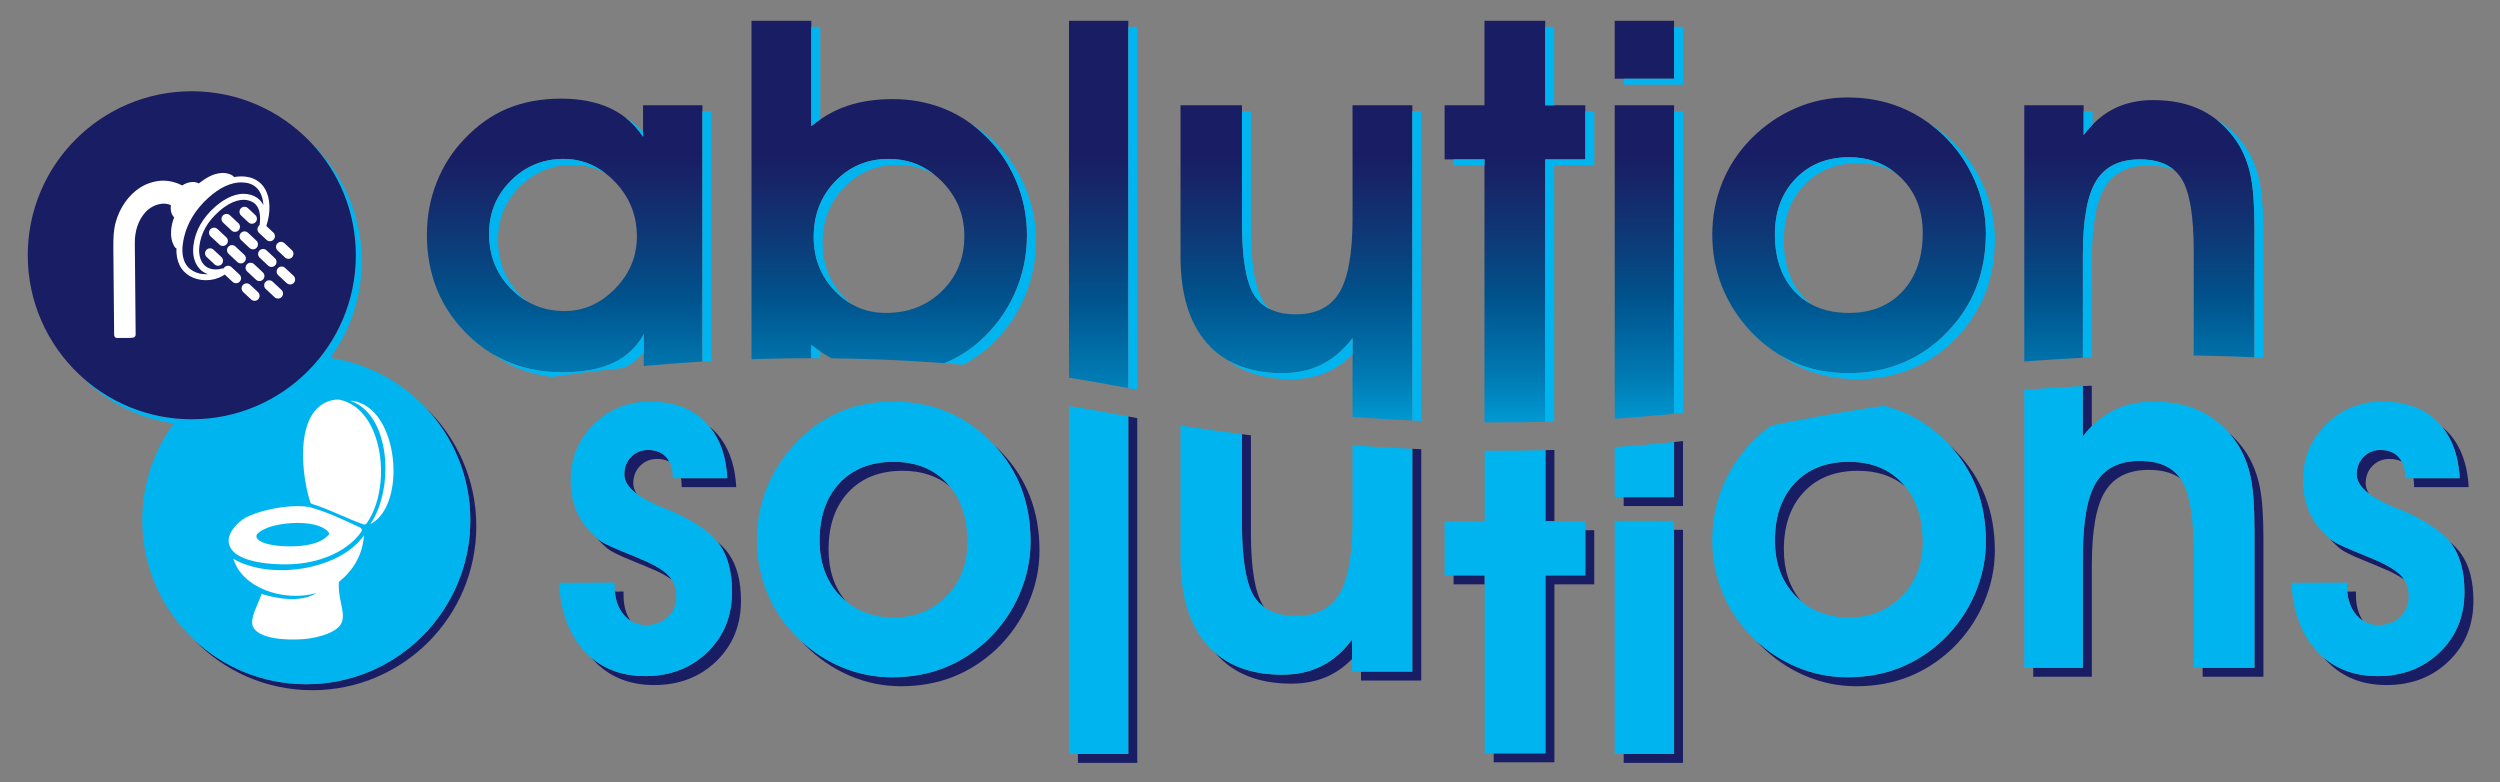 <?xml version="1.0" encoding="utf-8"?>
<!-- Generator: Adobe Illustrator 15.0.0, SVG Export Plug-In  -->
<!DOCTYPE svg PUBLIC "-//W3C//DTD SVG 1.1//EN" "http://www.w3.org/Graphics/SVG/1.1/DTD/svg11.dtd">
<svg version="1.1"
	 xmlns="http://www.w3.org/2000/svg" xmlns:xlink="http://www.w3.org/1999/xlink" xmlns:a="http://ns.adobe.com/AdobeSVGViewerExtensions/3.0/"
	 x="0px" y="0px" width="425px" height="133px" viewBox="-4.719 -3.539 425 133" enable-background="new -4.719 -3.539 425 133"
	 xml:space="preserve">
<rect x="-4.719" y="-3.539" width="425" height="133" fill="#808080" stroke="none"/>
<defs>
</defs>
<linearGradient id="SVGID_1_" gradientUnits="userSpaceOnUse" x1="358.976" y1="75.623" x2="358.976" y2="-1.395">
	<stop  offset="0" style="stop-color:#00B5EF"/>
	<stop  offset="0.186" style="stop-color:#007CB5"/>
	<stop  offset="0.367" style="stop-color:#00538D"/>
	<stop  offset="0.516" style="stop-color:#0F3775"/>
	<stop  offset="0.629" style="stop-color:#172568"/>
	<stop  offset="0.693" style="stop-color:#191D63"/>
</linearGradient>
<path fill="url(#SVGID_1_)" d="M377.873,26.238c-0.441-2.058-1.174-3.89-2.201-5.503c-1.062-1.624-2.305-2.967-3.725-4.045
	c-0.7-0.531-1.438-1.004-2.226-1.404c-2.372-1.211-5.167-1.812-8.367-1.812c-2.5,0-4.724,0.481-6.671,1.448
	c-1.325,0.658-2.543,1.562-3.662,2.701c-0.53,0.541-1.039,1.13-1.524,1.779v-4.027V14.36h-10.086v43.562
	c0.505-0.041,1.013-0.08,1.521-0.118c2.747-0.204,5.564-0.383,8.44-0.525V39.735c0-5.919,0.756-10.094,2.263-12.529
	c1.508-2.433,3.977-3.651,7.422-3.651c2.54,0,4.514,0.634,5.918,1.896c0.453,0.407,0.847,0.877,1.182,1.413
	c1.371,2.205,2.057,6.281,2.057,12.224v17.813c0.506,0.006,1.014,0.013,1.521,0.021c2.907,0.047,5.846,0.138,8.806,0.279V35.255
	C378.541,31.301,378.317,28.297,377.873,26.238z"/>
<linearGradient id="SVGID_2_" gradientUnits="userSpaceOnUse" x1="274.829" y1="75.317" x2="274.829" y2="-1.345">
	<stop  offset="0" style="stop-color:#00B5EF"/>
	<stop  offset="0.186" style="stop-color:#007CB5"/>
	<stop  offset="0.367" style="stop-color:#00538D"/>
	<stop  offset="0.516" style="stop-color:#0F3775"/>
	<stop  offset="0.629" style="stop-color:#172568"/>
	<stop  offset="0.693" style="stop-color:#191D63"/>
</linearGradient>
<path fill="url(#SVGID_2_)" d="M269.785,14.36v53.282c0.517-0.035,1.025-0.068,1.523-0.104c3.255-0.23,6.118-0.494,8.564-0.752
	V15.376V14.36H269.785z"/>
<linearGradient id="SVGID_3_" gradientUnits="userSpaceOnUse" x1="146.453" y1="75.353" x2="146.453" y2="-1.035">
	<stop  offset="0" style="stop-color:#00B5EF"/>
	<stop  offset="0.186" style="stop-color:#007CB5"/>
	<stop  offset="0.367" style="stop-color:#00538D"/>
	<stop  offset="0.516" style="stop-color:#0F3775"/>
	<stop  offset="0.629" style="stop-color:#172568"/>
	<stop  offset="0.693" style="stop-color:#191D63"/>
</linearGradient>
<path fill="url(#SVGID_3_)" d="M167.912,26.967c-1.304-3.001-3.149-5.602-5.546-7.808c-0.648-0.612-1.33-1.172-2.038-1.689
	c-1.498-1.097-3.128-1.988-4.897-2.664c-2.612-0.995-5.392-1.495-8.35-1.495c-2.879,0-5.436,0.374-7.665,1.111
	c-1.653,0.546-3.215,1.324-4.688,2.336c-0.52,0.355-1.028,0.739-1.526,1.153V1.017V0h-10.165v57.525
	c0.506-0.017,1.016-0.032,1.526-0.047c2.796-0.08,5.68-0.123,8.639-0.123v-2.251c0.502,0.396,1.011,0.767,1.526,1.113
	c0.284,0.191,0.571,0.375,0.86,0.552c0.349,0.214,0.701,0.412,1.057,0.604c6.126,0.068,12.551,0.324,19.201,0.837
	c2.096-0.865,4.004-2.034,5.713-3.511c2.663-2.313,4.716-5.049,6.154-8.208c1.435-3.164,2.154-6.519,2.154-10.063
	C169.868,33.114,169.221,29.966,167.912,26.967z M155.431,45.926c-2.53,2.485-5.718,3.732-9.562,3.732
	c-2.099,0-4.006-0.48-5.722-1.439c-1.055-0.591-2.039-1.36-2.95-2.313c-2.396-2.499-3.591-5.555-3.591-9.157
	c0-3.766,1.221-6.922,3.669-9.462c2.446-2.539,5.477-3.809,9.077-3.809c2.896,0,5.443,0.857,7.647,2.571
	c0.501,0.39,0.984,0.821,1.449,1.3c2.517,2.583,3.772,5.659,3.772,9.233C159.222,40.324,157.958,43.44,155.431,45.926z"/>
<linearGradient id="SVGID_4_" gradientUnits="userSpaceOnUse" x1="309.625" y1="75.389" x2="309.625" y2="-1.326">
	<stop  offset="0" style="stop-color:#00B5EF"/>
	<stop  offset="0.186" style="stop-color:#007CB5"/>
	<stop  offset="0.367" style="stop-color:#00538D"/>
	<stop  offset="0.516" style="stop-color:#0F3775"/>
	<stop  offset="0.629" style="stop-color:#172568"/>
	<stop  offset="0.693" style="stop-color:#191D63"/>
</linearGradient>
<path fill="url(#SVGID_4_)" d="M330.979,27.128c-1.26-2.919-3.052-5.492-5.36-7.725c-0.785-0.739-1.599-1.409-2.438-2.02
	c-1.575-1.145-3.243-2.066-5.007-2.759c-2.704-1.065-5.656-1.597-8.851-1.597c-3.016,0-5.921,0.6-8.719,1.799
	c-2.796,1.194-5.311,2.905-7.542,5.14c-2.176,2.182-3.838,4.673-4.979,7.484c-1.146,2.811-1.715,5.776-1.715,8.895
	c0,3.099,0.55,6.029,1.651,8.815c1.106,2.779,2.73,5.332,4.884,7.642c1.51,1.586,3.132,2.896,4.861,3.95
	c0.854,0.521,1.731,0.984,2.64,1.377c2.745,1.18,5.78,1.775,9.118,1.775c3.308,0,6.373-0.587,9.196-1.754
	c2.824-1.177,5.339-2.902,7.543-5.187c2.203-2.259,3.856-4.789,4.963-7.583c1.1-2.797,1.657-5.893,1.657-9.279
	C332.882,33.04,332.241,30.045,330.979,27.128z M300.404,46.047c-2.258-2.405-3.39-5.666-3.39-9.781
	c0-3.846,1.174-6.987,3.512-9.421c2.34-2.431,5.365-3.651,9.076-3.651c3.025,0,5.622,0.855,7.786,2.552
	c0.412,0.323,0.81,0.674,1.19,1.058c2.381,2.409,3.569,5.482,3.569,9.218c0,4.174-1.139,7.484-3.408,9.944
	c-2.273,2.459-5.321,3.693-9.138,3.693c-2.5,0-4.661-0.504-6.489-1.507C302.109,47.601,301.204,46.901,300.404,46.047z"/>
<linearGradient id="SVGID_5_" gradientUnits="userSpaceOnUse" x1="274.829" y1="90.948" x2="274.829" y2="-2.399">
	<stop  offset="0" style="stop-color:#00B5EF"/>
	<stop  offset="0.186" style="stop-color:#007CB5"/>
	<stop  offset="0.367" style="stop-color:#00538D"/>
	<stop  offset="0.516" style="stop-color:#0F3775"/>
	<stop  offset="0.629" style="stop-color:#172568"/>
	<stop  offset="0.693" style="stop-color:#191D63"/>
</linearGradient>
<polygon fill="url(#SVGID_5_)" points="269.785,0 269.785,9.843 271.309,9.843 279.873,9.843 279.873,1.017 279.873,0 "/>
<linearGradient id="SVGID_6_" gradientUnits="userSpaceOnUse" x1="91.271" y1="75.395" x2="91.271" y2="-1.335">
	<stop  offset="0" style="stop-color:#00B5EF"/>
	<stop  offset="0.186" style="stop-color:#007CB5"/>
	<stop  offset="0.367" style="stop-color:#00538D"/>
	<stop  offset="0.516" style="stop-color:#0F3775"/>
	<stop  offset="0.629" style="stop-color:#172568"/>
	<stop  offset="0.693" style="stop-color:#191D63"/>
</linearGradient>
<path fill="url(#SVGID_6_)" d="M104.6,14.36v4.449v0.916c-0.852-1.305-1.871-2.407-3.048-3.316
	c-0.788-0.609-1.645-1.134-2.576-1.565c-2.328-1.075-5.104-1.613-8.331-1.613c-3.361,0-6.387,0.561-9.077,1.673
	c-2.69,1.118-5.134,2.844-7.338,5.185c-2.047,2.126-3.619,4.585-4.723,7.386c-1.103,2.792-1.653,5.754-1.653,8.872
	c0,6.64,2.199,12.203,6.595,16.679c1.39,1.414,2.888,2.604,4.493,3.572c3.477,2.096,7.458,3.146,11.945,3.146
	c3.498,0,6.365-0.525,8.611-1.575c2.249-1.048,3.985-2.674,5.226-4.88v3.158v2.238c0.502-0.047,1.012-0.094,1.523-0.138
	c2.677-0.236,5.493-0.449,8.441-0.627V15.376V14.36H104.6z M99.843,45.54c-2.478,2.529-5.338,3.796-8.591,3.796
	c-2.306,0-4.383-0.524-6.234-1.567c-1.022-0.577-1.978-1.31-2.862-2.205c-2.487-2.52-3.731-5.64-3.731-9.38
	c0-3.553,1.237-6.555,3.709-9.014c2.476-2.461,5.46-3.692,8.958-3.692c2.654,0,5.038,0.824,7.156,2.47
	c0.541,0.421,1.066,0.893,1.573,1.421c2.49,2.598,3.733,5.696,3.733,9.298C103.554,40.056,102.317,43.017,99.843,45.54z"/>
<linearGradient id="SVGID_7_" gradientUnits="userSpaceOnUse" x1="252.824" y1="75.154" x2="252.824" y2="-1.032">
	<stop  offset="0" style="stop-color:#00B5EF"/>
	<stop  offset="0.186" style="stop-color:#007CB5"/>
	<stop  offset="0.367" style="stop-color:#00538D"/>
	<stop  offset="0.516" style="stop-color:#0F3775"/>
	<stop  offset="0.629" style="stop-color:#172568"/>
	<stop  offset="0.693" style="stop-color:#191D63"/>
</linearGradient>
<path fill="url(#SVGID_7_)" d="M259.494,14.36h-1.526V1.017V0h-10.326v14.36h-6.777v9.194h1.524h5.253v1.019v43.685
	c0.511,0.004,1.021,0.008,1.522,0.008c3.087,0.008,6.022-0.029,8.804-0.098V23.555h6.816v-8.179V14.36H259.494z"/>
<linearGradient id="SVGID_8_" gradientUnits="userSpaceOnUse" x1="215.673" y1="75.189" x2="215.673" y2="-1.311">
	<stop  offset="0" style="stop-color:#00B5EF"/>
	<stop  offset="0.186" style="stop-color:#007CB5"/>
	<stop  offset="0.367" style="stop-color:#00538D"/>
	<stop  offset="0.516" style="stop-color:#0F3775"/>
	<stop  offset="0.629" style="stop-color:#172568"/>
	<stop  offset="0.693" style="stop-color:#191D63"/>
</linearGradient>
<path fill="url(#SVGID_8_)" d="M225.213,14.36v19.242c0,5.914-0.748,10.111-2.238,12.584c-1.491,2.478-3.961,3.712-7.401,3.712
	c-1.729,0-3.193-0.293-4.396-0.876c-1.137-0.551-2.04-1.36-2.707-2.436c-1.369-2.202-2.053-6.298-2.053-12.299V15.376V14.36h-10.449
	v25.695c0,6.4,1.49,11.309,4.478,14.723c1.034,1.185,2.228,2.159,3.572,2.934c2.533,1.459,5.615,2.193,9.254,2.193
	c2.501,0,4.724-0.491,6.682-1.475c1.943-0.983,3.755-2.479,5.261-4.499v2.777v10.637c0.511,0.039,1.021,0.074,1.525,0.109
	c2.962,0.205,5.842,0.365,8.638,0.486V15.376V14.36H225.213z"/>
<linearGradient id="SVGID_9_" gradientUnits="userSpaceOnUse" x1="182.051" y1="75.262" x2="182.051" y2="-1.034">
	<stop  offset="0" style="stop-color:#00B5EF"/>
	<stop  offset="0.186" style="stop-color:#007CB5"/>
	<stop  offset="0.367" style="stop-color:#00538D"/>
	<stop  offset="0.516" style="stop-color:#0F3775"/>
	<stop  offset="0.629" style="stop-color:#172568"/>
	<stop  offset="0.693" style="stop-color:#191D63"/>
</linearGradient>
<path fill="url(#SVGID_9_)" d="M177.008,0v60.671c0.506,0.079,1.015,0.163,1.522,0.246c2.155,0.353,4.321,0.73,6.499,1.145
	c0.691,0.131,1.378,0.258,2.064,0.384V1.017V0H177.008z"/>
<path fill="#00B5EF" d="M188.618,62.723V1.017h-1.524v61.429C187.604,62.539,188.111,62.632,188.618,62.723z"/>
<path fill="#00B5EF" d="M208.471,46.587c0.667,1.075,1.57,1.885,2.707,2.436c-0.454-0.407-0.849-0.878-1.185-1.417
	c-1.367-2.205-2.053-6.303-2.053-12.303V15.376h-1.522v18.912C206.418,40.289,207.102,44.385,208.471,46.587z"/>
<path fill="#00B5EF" d="M351.021,17.624v-2.248h-1.524v4.027C349.982,18.754,350.491,18.165,351.021,17.624z"/>
<path fill="#00B5EF" d="M134.729,16.758V1.017h-1.526v16.895C133.7,17.497,134.209,17.113,134.729,16.758z"/>
<path fill="#00B5EF" d="M140.147,48.219c-0.493-0.387-0.969-0.818-1.426-1.297c-2.394-2.499-3.589-5.555-3.589-9.158
	c0-3.765,1.22-6.92,3.667-9.461c2.447-2.538,5.473-3.809,9.076-3.809c2.25,0,4.291,0.52,6.124,1.555
	c-2.204-1.714-4.751-2.571-7.647-2.571c-3.601,0-6.631,1.27-9.077,3.809c-2.448,2.54-3.669,5.696-3.669,9.462
	c0,3.603,1.195,6.658,3.591,9.157C138.108,46.858,139.093,47.628,140.147,48.219z"/>
<path fill="#00B5EF" d="M133.202,55.104v2.251c0.507,0,1.016,0,1.526,0.003v-1.141C134.213,55.871,133.704,55.501,133.202,55.104z"
	/>
<path fill="#00B5EF" d="M257.968,23.555v44.613c0.515-0.012,1.023-0.027,1.526-0.041V24.573h6.817v-9.197h-1.527v8.179H257.968z"/>
<path fill="#00B5EF" d="M167.912,26.967c1.309,2.999,1.956,6.147,1.956,9.462c0,3.544-0.72,6.898-2.154,10.063
	c-1.438,3.159-3.491,5.896-6.154,8.208c-1.709,1.477-3.617,2.646-5.713,3.511c1.045,0.081,2.097,0.169,3.151,0.263
	c1.467-0.755,2.83-1.672,4.085-2.757c2.665-2.311,4.716-5.049,6.153-8.208c1.438-3.163,2.158-6.519,2.158-10.064
	c0-3.313-0.652-6.46-1.957-9.461c-1.305-2.998-3.151-5.602-5.548-7.807c-1.099-1.039-2.288-1.938-3.562-2.706
	c0.708,0.518,1.39,1.077,2.038,1.689C164.763,21.365,166.608,23.966,167.912,26.967z"/>
<path fill="#00B5EF" d="M219.954,58.431c-1.958,0.983-4.181,1.475-6.682,1.475c-3.639,0-6.721-0.734-9.254-2.193
	c2.788,2.136,6.377,3.21,10.777,3.21c2.503,0,4.728-0.491,6.681-1.476c1.327-0.67,2.59-1.585,3.738-2.737v-2.777
	C223.709,55.952,221.897,57.447,219.954,58.431z"/>
<path fill="#00B5EF" d="M353.162,28.221c1.504-2.431,3.976-3.647,7.419-3.647c1.729,0,3.192,0.295,4.395,0.878
	c-1.404-1.263-3.378-1.896-5.918-1.896c-3.445,0-5.914,1.219-7.422,3.651c-1.507,2.436-2.263,6.61-2.263,12.529v17.543
	c0.507-0.024,1.015-0.05,1.525-0.072V40.751C350.898,34.832,351.653,30.655,353.162,28.221z"/>
<path fill="#00B5EF" d="M104.6,19.726V18.81c-0.894-0.949-1.909-1.749-3.048-2.4C102.729,17.318,103.748,18.421,104.6,19.726z"/>
<path fill="#00B5EF" d="M116.212,57.83V15.376h-1.523v42.543C115.192,57.888,115.7,57.858,116.212,57.83z"/>
<path fill="#00B5EF" d="M104.724,56.445v-3.158c-1.24,2.206-2.977,3.832-5.226,4.88c-2.246,1.05-5.113,1.575-8.611,1.575
	c-4.487,0-8.469-1.05-11.945-3.146c2.991,2.166,6.393,3.487,10.202,3.96c3.483-0.519,7.579-1.057,12.204-1.54
	C102.649,58.36,103.776,57.507,104.724,56.445z"/>
<rect x="257.968" y="1.017" fill="#00B5EF" width="1.526" height="13.344"/>
<rect x="242.389" y="23.555" fill="#00B5EF" width="5.253" height="1.019"/>
<path fill="#00B5EF" d="M83.68,46.578c-2.488-2.517-3.731-5.64-3.731-9.378c0-3.554,1.237-6.555,3.708-9.016
	c2.478-2.462,5.458-3.69,8.956-3.69c2.037,0,3.914,0.485,5.635,1.453c-2.118-1.646-4.502-2.47-7.156-2.47
	c-3.498,0-6.482,1.231-8.958,3.692c-2.472,2.459-3.709,5.461-3.709,9.014c0,3.74,1.244,6.86,3.731,9.38
	c0.885,0.896,1.84,1.628,2.862,2.205C84.556,47.408,84.108,47.014,83.68,46.578z"/>
<path fill="#00B5EF" d="M281.4,66.619V15.376h-1.527v51.411C280.403,66.73,280.91,66.676,281.4,66.619z"/>
<path fill="#00B5EF" d="M330.979,27.128c1.262,2.917,1.902,5.912,1.902,8.975c0,3.387-0.558,6.482-1.657,9.279
	c-1.106,2.794-2.76,5.324-4.963,7.583c-2.204,2.284-4.719,4.01-7.543,5.187c-2.823,1.167-5.889,1.754-9.196,1.754
	c-3.338,0-6.373-0.596-9.118-1.775c-0.908-0.393-1.786-0.855-2.64-1.377c1.32,0.962,2.707,1.762,4.166,2.393
	c2.742,1.181,5.779,1.776,9.116,1.776c3.308,0,6.37-0.587,9.196-1.754c2.821-1.174,5.338-2.903,7.541-5.188
	c2.206-2.259,3.858-4.785,4.965-7.58c1.102-2.797,1.657-5.893,1.657-9.281c0-3.063-0.641-6.058-1.903-8.974
	c-1.26-2.921-3.047-5.492-5.36-7.725c-1.252-1.178-2.574-2.186-3.962-3.036c0.84,0.61,1.653,1.28,2.438,2.02
	C327.928,21.636,329.72,24.209,330.979,27.128z"/>
<path fill="#00B5EF" d="M375.672,20.735c1.027,1.613,1.76,3.445,2.201,5.503c0.444,2.059,0.668,5.063,0.668,9.017v21.946
	c0.508,0.024,1.016,0.05,1.524,0.077V36.272c0-3.955-0.224-6.959-0.667-9.019c-0.443-2.059-1.176-3.888-2.198-5.503
	c-1.43-2.18-3.181-3.862-5.253-5.061C373.367,17.769,374.61,19.111,375.672,20.735z"/>
<path fill="#00B5EF" d="M236.905,68.006v-52.63h-1.527v52.565C235.89,67.965,236.399,67.986,236.905,68.006z"/>
<path fill="#00B5EF" d="M301.931,47.063c-2.259-2.404-3.393-5.666-3.393-9.782c0-3.847,1.174-6.988,3.514-9.419
	c2.341-2.435,5.361-3.653,9.074-3.653c2.346,0,4.434,0.516,6.263,1.536c-2.164-1.696-4.761-2.552-7.786-2.552
	c-3.711,0-6.736,1.221-9.076,3.651c-2.338,2.434-3.512,5.575-3.512,9.421c0,4.115,1.132,7.376,3.39,9.781
	c0.8,0.854,1.705,1.554,2.709,2.104C302.698,47.82,302.302,47.46,301.931,47.063z"/>
<polygon fill="#00B5EF" points="279.873,1.017 279.873,9.843 271.309,9.843 271.309,10.857 281.4,10.857 281.4,1.017 "/>
<path fill="#191D63" d="M219.948,109.686c-1.952,0.977-4.178,1.471-6.68,1.471c-4.733,0-8.528-1.238-11.398-3.707
	c0.031,0.037,0.061,0.076,0.092,0.111c2.994,3.414,7.268,5.119,12.829,5.119c2.506,0,4.732-0.492,6.681-1.469
	c1.321-0.666,2.54-1.576,3.657-2.717v-3.305C223.628,107.203,221.897,108.701,219.948,109.686z"/>
<path fill="#191D63" d="M235.369,110.629h-8.718v1.525h10.243V72.826c-0.506-0.02-1.015-0.041-1.525-0.064V110.629z"/>
<path fill="#191D63" d="M206.412,85.543c0,6,0.685,10.096,2.055,12.305c0.469,0.748,1.054,1.365,1.751,1.861
	c-0.077-0.109-0.154-0.221-0.226-0.336c-1.37-2.209-2.056-6.309-2.056-12.307v-16.6c-0.507-0.064-1.014-0.127-1.524-0.191V85.543z"
	/>
<path fill="#191D63" d="M187.09,67.264v57.363h-8.563v0.654v0.869h10.086v-0.691V67.541
	C188.107,67.451,187.599,67.357,187.09,67.264z"/>
<path fill="#191D63" d="M165.385,73.189c-0.342-0.355-0.694-0.689-1.052-1.018c1.965,2.127,3.463,4.48,4.486,7.08
	c1.102,2.791,1.652,5.887,1.652,9.273c0,3.064-0.634,6.057-1.895,8.973c-1.266,2.92-3.05,5.49-5.37,7.729
	c-2.255,2.119-4.736,3.717-7.438,4.779c-2.704,1.061-5.656,1.588-8.856,1.588c-3.015,0-5.917-0.59-8.711-1.791
	c-2.471-1.055-4.711-2.516-6.738-4.375c0.233,0.256,0.472,0.508,0.719,0.754c2.233,2.232,4.74,3.947,7.543,5.146
	c2.794,1.199,5.697,1.793,8.712,1.793c3.2,0,6.151-0.531,8.857-1.592c2.7-1.061,5.181-2.656,7.437-4.777
	c2.319-2.238,4.104-4.811,5.369-7.73c1.265-2.916,1.895-5.908,1.895-8.973c0-3.387-0.552-6.48-1.654-9.273
	C169.237,77.967,167.587,75.445,165.385,73.189z"/>
<path fill="#191D63" d="M136.135,89.887c0-4.111,1.128-7.375,3.389-9.779c2.258-2.404,5.325-3.613,9.199-3.613
	c3.23,0,5.905,0.887,8.03,2.65c-0.135-0.164-0.274-0.324-0.418-0.48c-2.271-2.459-5.319-3.695-9.138-3.695
	c-3.875,0-6.94,1.211-9.2,3.613c-2.258,2.406-3.386,5.668-3.386,9.781c0,3.846,1.172,6.984,3.509,9.42
	c0.313,0.324,0.638,0.627,0.976,0.908C137.125,96.35,136.135,93.418,136.135,89.887z"/>
<rect x="242.389" y="94.275" fill="#191D63" width="5.29" height="1.523"/>
<polygon fill="#191D63" points="258.007,94.275 258.007,124.529 249.205,124.529 249.205,126.053 259.531,126.053 259.531,95.799 
	266.302,95.799 266.302,86.602 264.781,86.602 264.781,94.275 "/>
<path fill="#191D63" d="M258.007,85.076h1.524V72.945c-0.504,0.016-1.011,0.029-1.524,0.043V85.076z"/>
<path fill="#191D63" d="M105.445,72.955c-1.157,0-2.118,0.398-2.885,1.191c-0.764,0.789-1.146,1.779-1.146,2.965
	c0,1.148,0.709,2.252,2.115,3.309c-0.393-0.582-0.589-1.178-0.589-1.785c0-1.186,0.378-2.176,1.146-2.965
	c0.765-0.791,1.726-1.189,2.885-1.189c0.813,0,1.513,0.152,2.104,0.457c-0.151-0.281-0.33-0.541-0.543-0.771
	C107.795,73.357,106.769,72.955,105.445,72.955z"/>
<path fill="#191D63" d="M102.458,101.98c-0.783-1.16-1.175-2.609-1.175-4.346v-0.609l-1.481,0.006
	c0.136,1.541,0.613,2.832,1.448,3.859C101.612,101.336,102.016,101.697,102.458,101.98z"/>
<path fill="#191D63" d="M117.242,88.57c0.135,0.166,0.265,0.33,0.383,0.498c1.399,1.979,2.097,4.648,2.097,8.01
	c0,4.139-1.396,7.559-4.188,10.26c-2.802,2.705-6.325,4.059-10.572,4.059c-3.658,0-6.707-1.047-9.152-3.133
	c0.108,0.127,0.218,0.254,0.332,0.379c2.618,2.852,6.065,4.277,10.345,4.277c4.248,0,7.771-1.354,10.572-4.057
	c2.79-2.705,4.188-6.123,4.188-10.262c0-3.361-0.696-6.031-2.096-8.008C118.664,89.904,118.025,89.229,117.242,88.57z"/>
<path fill="#191D63" d="M105.445,92.035c-1.022-0.457-2.526-1.09-4.515-1.895c-1.989-0.813-3.269-1.445-3.836-1.898
	c-0.121-0.1-0.234-0.201-0.351-0.301c0.547,0.637,1.168,1.246,1.874,1.824c0.566,0.453,1.845,1.088,3.84,1.898
	c1.983,0.805,3.491,1.439,4.513,1.896c1.019,0.486,1.856,0.971,2.522,1.451c-0.092-0.145-0.19-0.285-0.3-0.418
	C108.501,93.748,107.248,92.895,105.445,92.035z"/>
<path fill="#191D63" d="M111.044,77.752c0.078,0.396,0.121,0.822,0.121,1.285v0.238h9.277c-0.219-4.111-1.473-7.313-3.769-9.596
	c-0.251-0.25-0.514-0.484-0.785-0.707c1.825,2.209,2.838,5.135,3.032,8.779H111.044z"/>
<polygon fill="#191D63" points="279.87,124.627 271.307,124.627 271.307,126.15 281.396,126.15 281.396,86.533 279.87,86.533 "/>
<path fill="#191D63" d="M359.053,74.813c-3.444,0-5.912,1.215-7.423,3.654c-1.512,2.43-2.259,6.605-2.259,12.523v18.998h-8.438
	v1.523h9.962V92.514c0-5.918,0.75-10.096,2.261-12.521c1.509-2.439,3.978-3.654,7.422-3.654c2.218,0,3.996,0.482,5.347,1.438
	C364.525,75.803,362.236,74.813,359.053,74.813z"/>
<path fill="#191D63" d="M349.36,70.66c0.476-0.637,0.988-1.213,1.524-1.746v-6.888c-0.51,0.023-1.018,0.047-1.524,0.072V70.66z"/>
<path fill="#191D63" d="M377.872,77.496c0.445,2.055,0.665,5.063,0.665,9.012v23.48h-8.805v1.523h10.332V88.033
	c0-3.951-0.223-6.955-0.668-9.012c-0.444-2.059-1.175-3.895-2.196-5.51c-0.871-1.324-1.863-2.461-2.97-3.424
	c0.511,0.588,0.994,1.217,1.441,1.9C376.697,73.602,377.429,75.438,377.872,77.496z"/>
<path fill="#191D63" d="M279.87,80.975h-8.563v1.523h10.089V71.441c-0.49,0.055-0.996,0.111-1.525,0.166V80.975z"/>
<path fill="#191D63" d="M399.954,72.955c-1.156,0-2.114,0.398-2.882,1.191c-0.771,0.789-1.152,1.779-1.152,2.965
	c0,1.148,0.708,2.25,2.113,3.305c-0.391-0.582-0.587-1.174-0.587-1.781c0-1.186,0.381-2.176,1.151-2.965
	c0.765-0.791,1.728-1.189,2.882-1.189c0.81,0,1.511,0.152,2.104,0.459c-0.15-0.283-0.329-0.543-0.541-0.773
	C402.305,73.357,401.269,72.955,399.954,72.955z"/>
<path fill="#191D63" d="M399.954,92.035c-1.021-0.457-2.523-1.09-4.515-1.895c-1.993-0.813-3.27-1.445-3.833-1.898
	c-0.118-0.098-0.229-0.197-0.344-0.295c0.545,0.633,1.165,1.242,1.868,1.818c0.563,0.453,1.84,1.088,3.833,1.898
	c1.989,0.805,3.495,1.439,4.516,1.896c1.023,0.49,1.863,0.975,2.532,1.459c-0.094-0.146-0.193-0.289-0.304-0.426
	C403.005,93.748,401.756,92.895,399.954,92.035z"/>
<path fill="#191D63" d="M396.971,101.982c-0.784-1.16-1.179-2.611-1.179-4.348v-0.609l-1.483,0.006
	c0.137,1.541,0.619,2.832,1.451,3.859C396.125,101.336,396.528,101.699,396.971,101.982z"/>
<path fill="#191D63" d="M405.555,77.752c0.078,0.396,0.121,0.822,0.121,1.285v0.238h9.276c-0.216-4.111-1.474-7.313-3.767-9.596
	c-0.251-0.248-0.514-0.48-0.783-0.703c1.822,2.209,2.833,5.133,3.025,8.775H405.555z"/>
<path fill="#191D63" d="M411.758,88.578c0.134,0.162,0.261,0.326,0.378,0.49c1.398,1.979,2.1,4.648,2.1,8.01
	c0,4.139-1.399,7.559-4.197,10.26c-2.795,2.705-6.318,4.059-10.567,4.059c-3.659,0-6.708-1.049-9.159-3.139
	c0.111,0.129,0.222,0.258,0.338,0.385c2.626,2.852,6.071,4.277,10.346,4.277c4.25,0,7.771-1.354,10.569-4.057
	c2.794-2.705,4.194-6.123,4.194-10.262c0-3.361-0.698-6.031-2.098-8.008C413.173,89.906,412.536,89.234,411.758,88.578z"/>
<path fill="#191D63" d="M332.875,88.525c0,3.064-0.634,6.057-1.897,8.973c-1.267,2.92-3.054,5.49-5.366,7.729
	c-2.256,2.119-4.739,3.717-7.441,4.779c-2.7,1.061-5.654,1.588-8.85,1.588c-3.013,0-5.922-0.59-8.717-1.791
	c-2.459-1.053-4.701-2.508-6.724-4.361c0.229,0.25,0.463,0.498,0.706,0.74c2.231,2.232,4.746,3.947,7.543,5.146
	c2.792,1.199,5.703,1.793,8.714,1.793c3.194,0,6.15-0.531,8.851-1.592c2.705-1.061,5.187-2.656,7.441-4.777
	c2.314-2.238,4.1-4.811,5.365-7.73c1.266-2.916,1.903-5.908,1.903-8.973c0-3.387-0.556-6.48-1.658-9.273
	c-1.107-2.809-2.755-5.33-4.961-7.586c-0.341-0.355-0.692-0.689-1.048-1.016c1.964,2.127,3.46,4.479,4.485,7.078
	C332.321,82.043,332.875,85.139,332.875,88.525z"/>
<path fill="#191D63" d="M301.931,80.107c2.253-2.404,5.318-3.613,9.195-3.613c3.231,0,5.91,0.889,8.034,2.654
	c-0.137-0.166-0.277-0.326-0.422-0.484c-2.272-2.459-5.321-3.695-9.136-3.695c-3.877,0-6.945,1.211-9.198,3.613
	c-2.262,2.406-3.39,5.668-3.39,9.781c0,3.846,1.167,6.984,3.507,9.42c0.313,0.326,0.641,0.629,0.979,0.912
	c-1.976-2.342-2.963-5.275-2.963-8.809C298.538,85.775,299.667,82.512,301.931,80.107z"/>
<path fill="#00B5EF" d="M226.736,72.275c-0.506-0.035-1.015-0.072-1.525-0.109v12.691c0,5.918-0.751,10.111-2.238,12.584
	c-1.493,2.479-3.959,3.715-7.403,3.715c-2.218,0-3.999-0.488-5.352-1.447c-0.697-0.496-1.282-1.113-1.751-1.861
	c-1.37-2.209-2.055-6.305-2.055-12.305V70.275c-2.92-0.373-5.896-0.791-8.922-1.256c-0.508-0.078-1.015-0.154-1.525-0.236v22.525
	c0,6.4,1.494,11.309,4.473,14.729c0.448,0.51,0.928,0.979,1.433,1.412c2.87,2.469,6.665,3.707,11.398,3.707
	c2.502,0,4.728-0.494,6.68-1.471c1.949-0.984,3.68-2.482,5.181-4.496v3.305v2.135h1.522h8.718V72.762
	C232.574,72.639,229.697,72.479,226.736,72.275z"/>
<path fill="#00B5EF" d="M185.029,66.881c-2.18-0.414-4.346-0.793-6.502-1.145c-0.508-0.084-1.017-0.168-1.523-0.248v59.139h1.523
	h8.563V67.264C186.404,67.139,185.719,67.012,185.029,66.881z"/>
<path fill="#00B5EF" d="M168.819,79.252c-1.023-2.6-2.521-4.953-4.486-7.08c-0.156-0.17-0.31-0.342-0.473-0.508
	c-2.211-2.285-4.726-4.014-7.549-5.182c-2.821-1.174-5.889-1.754-9.197-1.754c-3.333,0-6.373,0.59-9.117,1.771
	c-2.744,1.186-5.241,2.961-7.5,5.328c-2.158,2.309-3.78,4.859-4.884,7.645c-1.103,2.781-1.651,5.717-1.651,8.813
	c0,3.119,0.57,6.086,1.712,8.896c1.146,2.803,2.804,5.299,4.981,7.477c0.266,0.264,0.535,0.52,0.809,0.77
	c2.027,1.859,4.268,3.32,6.738,4.375c2.794,1.201,5.696,1.791,8.711,1.791c3.2,0,6.152-0.527,8.856-1.588
	c2.701-1.063,5.183-2.66,7.438-4.779c2.32-2.238,4.104-4.809,5.37-7.729c1.261-2.916,1.895-5.908,1.895-8.973
	C170.472,85.139,169.921,82.043,168.819,79.252z M138.12,97.783c-2.337-2.436-3.509-5.574-3.509-9.42
	c0-4.113,1.128-7.375,3.386-9.781c2.26-2.402,5.325-3.613,9.2-3.613c3.818,0,6.866,1.236,9.138,3.695
	c0.144,0.156,0.283,0.316,0.418,0.48c1.987,2.404,2.99,5.559,2.99,9.461c0,3.74-1.191,6.814-3.572,9.215
	c-2.381,2.412-5.371,3.611-8.974,3.611c-3.216,0-5.915-0.912-8.102-2.74C138.758,98.41,138.433,98.107,138.12,97.783z"/>
<path fill="#00B5EF" d="M259.531,85.076h-1.524V72.988c-2.78,0.07-5.717,0.105-8.802,0.098c-0.504,0-1.015-0.004-1.526-0.008v11.998
	h-6.814v9.199h1.524h5.29v1.523v28.73h1.526h8.802V94.275h6.774v-7.674v-1.525H259.531z"/>
<path fill="#00B5EF" d="M117.625,89.068c-0.118-0.168-0.248-0.332-0.383-0.498c-1.465-1.789-3.945-3.473-7.436-5.047
	c-0.571-0.244-1.375-0.576-2.427-1.01c-1.612-0.678-2.892-1.375-3.851-2.094c-1.406-1.057-2.115-2.16-2.115-3.309
	c0-1.186,0.383-2.176,1.146-2.965c0.767-0.793,1.728-1.191,2.885-1.191c1.323,0,2.35,0.402,3.087,1.211
	c0.213,0.23,0.392,0.49,0.543,0.771c0.376,0.703,0.567,1.561,0.567,2.574v0.24h1.401h7.877c-0.194-3.645-1.207-6.57-3.032-8.779
	c-0.233-0.283-0.478-0.559-0.738-0.818c-2.301-2.285-5.427-3.43-9.381-3.43c-3.739,0-6.915,1.289-9.54,3.869
	c-2.623,2.586-3.935,5.742-3.935,9.484c0,2.119,0.394,4.012,1.168,5.668c0.725,1.531,1.82,2.93,3.281,4.195
	c0.116,0.1,0.229,0.201,0.351,0.301c0.567,0.453,1.847,1.086,3.836,1.898c1.988,0.805,3.492,1.438,4.515,1.895
	c1.803,0.859,3.056,1.713,3.748,2.559c0.109,0.133,0.208,0.273,0.3,0.418c0.499,0.777,0.753,1.719,0.753,2.83
	c0,1.426-0.474,2.6-1.431,3.508c-0.96,0.914-2.186,1.375-3.695,1.375c-1.003,0-1.892-0.25-2.662-0.744
	c-0.442-0.283-0.846-0.645-1.208-1.09c-0.835-1.027-1.313-2.318-1.448-3.859c-0.025-0.299-0.043-0.604-0.043-0.922v-0.607
	l-9.438,0.041c0.239,4.871,1.671,8.727,4.296,11.574c0.379,0.414,0.777,0.793,1.192,1.146c2.445,2.086,5.494,3.133,9.152,3.133
	c4.247,0,7.771-1.354,10.572-4.059c2.791-2.701,4.188-6.121,4.188-10.26C119.722,93.717,119.024,91.047,117.625,89.068z"/>
<polygon fill="#00B5EF" points="269.783,85.008 269.783,124.627 271.307,124.627 279.87,124.627 279.87,86.533 279.87,85.008 "/>
<path fill="#00B5EF" d="M377.872,77.496c-0.443-2.059-1.175-3.895-2.2-5.508c-0.447-0.684-0.931-1.313-1.441-1.9
	c-1.3-1.492-2.801-2.68-4.509-3.547c-2.378-1.209-5.173-1.813-8.367-1.813c-2.503,0-4.729,0.482-6.674,1.447
	c-1.339,0.668-2.629,1.584-3.796,2.738c-0.536,0.533-1.049,1.109-1.524,1.746v-8.562c-2.871,0.143-5.684,0.32-8.428,0.525
	c-0.509,0.038-1.017,0.076-1.521,0.116v47.248h1.521h8.438V90.99c0-5.918,0.747-10.094,2.259-12.523
	c1.511-2.439,3.979-3.654,7.423-3.654c3.184,0,5.473,0.99,6.871,2.963c0.079,0.109,0.156,0.223,0.229,0.34
	c1.37,2.211,2.057,6.283,2.057,12.227v19.646h1.522h8.805v-23.48C378.537,82.559,378.317,79.551,377.872,77.496z"/>
<path fill="#00B5EF" d="M271.307,72.359c-0.498,0.035-1.007,0.068-1.523,0.104v8.512h1.523h8.563v-9.367
	C277.425,71.867,274.561,72.129,271.307,72.359z"/>
<path fill="#00B5EF" d="M412.136,89.068c-0.117-0.164-0.244-0.328-0.378-0.49c-1.467-1.793-3.949-3.479-7.446-5.055
	c-0.563-0.244-1.374-0.576-2.419-1.01c-1.616-0.678-2.898-1.377-3.859-2.098c-1.405-1.055-2.113-2.156-2.113-3.305
	c0-1.186,0.381-2.176,1.152-2.965c0.768-0.793,1.726-1.191,2.882-1.191c1.314,0,2.351,0.402,3.088,1.211
	c0.212,0.23,0.391,0.49,0.541,0.773c0.377,0.701,0.568,1.559,0.568,2.572v0.24h1.403h7.873c-0.192-3.643-1.203-6.566-3.025-8.775
	c-0.235-0.285-0.48-0.561-0.742-0.822c-2.305-2.285-5.429-3.43-9.384-3.43c-3.736,0-6.916,1.289-9.54,3.869
	c-2.617,2.586-3.932,5.742-3.932,9.484c0,2.119,0.391,4.012,1.171,5.668c0.725,1.533,1.825,2.934,3.287,4.201
	c0.114,0.098,0.226,0.197,0.344,0.295c0.563,0.453,1.84,1.086,3.833,1.898c1.991,0.805,3.493,1.438,4.515,1.895
	c1.802,0.859,3.051,1.713,3.754,2.559c0.11,0.137,0.21,0.279,0.304,0.426c0.493,0.777,0.744,1.715,0.744,2.822
	c0,1.426-0.477,2.6-1.434,3.508c-0.951,0.914-2.184,1.375-3.688,1.375c-1.008,0-1.895-0.248-2.664-0.742
	c-0.442-0.283-0.846-0.646-1.211-1.092c-0.832-1.027-1.314-2.318-1.451-3.859c-0.026-0.299-0.044-0.604-0.044-0.922v-0.607
	l-9.435,0.041c0.239,4.871,1.668,8.727,4.295,11.574c0.378,0.41,0.775,0.789,1.187,1.141c2.451,2.09,5.5,3.139,9.159,3.139
	c4.249,0,7.772-1.354,10.567-4.059c2.798-2.701,4.197-6.121,4.197-10.26C414.235,93.717,413.534,91.047,412.136,89.068z"/>
<path fill="#00B5EF" d="M331.222,79.252c-1.025-2.6-2.521-4.951-4.485-7.078c-0.157-0.17-0.312-0.342-0.475-0.51
	c-2.206-2.285-4.726-4.014-7.547-5.182c-1.029-0.426-2.09-0.773-3.182-1.043c-1.885,0.275-3.688,0.555-5.399,0.834
	c-2.357,0.383-4.543,0.762-6.541,1.125c-2.804,0.512-5.234,0.992-7.239,1.408c-1.207,0.869-2.357,1.875-3.45,3.021
	c-2.155,2.309-3.782,4.859-4.891,7.645c-1.1,2.781-1.645,5.717-1.645,8.813c0,3.119,0.566,6.086,1.713,8.896
	c1.142,2.803,2.801,5.299,4.978,7.477c0.27,0.268,0.543,0.529,0.821,0.783c2.022,1.854,4.265,3.309,6.724,4.361
	c2.795,1.201,5.704,1.791,8.717,1.791c3.195,0,6.149-0.527,8.85-1.588c2.702-1.063,5.186-2.66,7.441-4.779
	c2.313-2.238,4.1-4.809,5.366-7.729c1.264-2.916,1.897-5.908,1.897-8.973C332.875,85.139,332.321,82.043,331.222,79.252z
	 M300.521,97.783c-2.34-2.436-3.507-5.574-3.507-9.42c0-4.113,1.128-7.375,3.39-9.781c2.253-2.402,5.321-3.613,9.198-3.613
	c3.814,0,6.863,1.236,9.136,3.695c0.145,0.158,0.285,0.318,0.422,0.484c1.986,2.404,2.987,5.557,2.987,9.457
	c0,3.74-1.193,6.814-3.571,9.215c-2.385,2.412-5.371,3.611-8.974,3.611c-3.214,0-5.916-0.912-8.102-2.736
	C301.162,98.412,300.835,98.109,300.521,97.783z"/>
<path fill="#191D63" d="M67.568,65.701c4.747,5,7.666,11.754,7.666,19.189c0,15.404-12.484,27.889-27.885,27.889
	c-7.437,0-14.189-2.918-19.19-7.668c5.082,5.346,12.254,8.684,20.206,8.684c15.399,0,27.887-12.484,27.887-27.887
	C76.252,77.953,72.914,70.783,67.568,65.701z"/>
<path fill="#00B5EF" d="M67.568,65.701c-5.08-5.351-12.257-8.693-20.219-8.693c-15.396,0-27.885,12.486-27.885,27.883
	c0,7.965,3.344,15.141,8.694,20.221c5.001,4.75,11.754,7.668,19.19,7.668c15.4,0,27.885-12.484,27.885-27.889
	C75.234,77.455,72.315,70.701,67.568,65.701z"/>
<path fill="#FFFFFF" d="M58.883,70.055c-1.225-3.105-3.314-5.111-5.883-5.645c-0.03-0.006-0.061-0.01-0.091-0.01
	c-0.203-0.003-0.398-0.025-0.599,0.001c-1.684,0.207-3.015,1.06-3.955,2.538c-2.492,3.912-1.522,11.213-0.325,14.895
	c0.048,0.146,0.163,0.262,0.311,0.307c1.688,0.521,3.266,1.207,4.792,1.869c1.264,0.547,2.57,1.115,3.944,1.594
	c0.051,0.018,0.104,0.025,0.155,0.025c0.15,0,0.296-0.072,0.387-0.201C60.299,81.633,60.842,75.023,58.883,70.055z"/>
<path fill="#FFFFFF" d="M56.777,86.455c-0.037-0.135-0.131-0.246-0.258-0.305c-0.363-0.166-0.726-0.336-1.089-0.506
	c-2.322-1.082-4.724-2.203-7.554-2.986c-0.017-0.004-0.033-0.006-0.049-0.01c-0.59-0.098-1.252-0.146-1.97-0.146
	c-3.195,0-6.947,0.969-8.728,1.906c-1.373,0.715-3.168,2.578-2.968,4.217c0.412,3.506,7.368,3.779,9.491,3.779l0,0
	c0.597,0,1.18-0.02,1.732-0.057c4.896-0.34,9.235-2.447,11.325-5.498C56.791,86.734,56.814,86.59,56.777,86.455z M51.298,87.207
	c-0.935,1.164-2.462,1.803-4.899,2.057c-0.507,0.051-1.139,0.08-1.78,0.08c-2.688,0-4.795-0.455-5.497-1.188
	c-0.18-0.188-0.26-0.381-0.25-0.607c0.026-0.543,1.574-1.357,2.891-1.695c1.217-0.316,2.712-0.498,4.101-0.498
	C48.666,85.355,50.664,86.043,51.298,87.207z"/>
<path fill-rule="evenodd" clip-rule="evenodd" fill="#FFFFFF" d="M55.18,64.609c-0.297-0.006,0,0.006-0.3,0
	c6.79,2.344,7.499,14.867,3.358,20.951C64.551,82.367,63.097,65.652,55.18,64.609z"/>
<path fill-rule="evenodd" clip-rule="evenodd" fill="#FFFFFF" d="M46.769,105.119c2.678-0.189,6.201-1.215,6.693-3.08
	c0.48-1.76-0.781-3.83-0.569-6.65c2.432-1.975,3.987-4.473,4.275-7.938c-4.05,5.893-15.852,7.729-22.201,4.02
	c1.382,4.779,8.285,7.42,14.12,5.813c-2.819,1.725-6.898,0.895-9.352,0.143c-0.492,1.682-2.052,4.098-1.457,5.568
	C39.342,105.156,44.087,105.307,46.769,105.119z"/>
<path fill="#00B5EF" d="M48.104,20.666c4.746,4.999,7.664,11.751,7.664,19.189c0,15.399-12.485,27.883-27.883,27.883
	c-7.44,0-14.196-2.922-19.197-7.673c5.08,5.349,12.255,8.69,20.212,8.69c15.399,0,27.884-12.485,27.884-27.884
	C56.783,32.916,53.446,25.745,48.104,20.666z"/>
<path fill="#191D63" d="M48.104,20.666c-5.081-5.353-12.258-8.695-20.219-8.695C12.488,11.971,0,24.455,0,39.855
	c0,7.958,3.34,15.131,8.688,20.21c5.001,4.751,11.757,7.673,19.197,7.673c15.397,0,27.883-12.483,27.883-27.883
	C55.768,32.417,52.85,25.665,48.104,20.666z"/>
<path fill="#FFFFFF" d="M37.525,34.271c0.165,0.153,0.374,0.23,0.582,0.23c0.228,0,0.455-0.091,0.623-0.271
	c0.321-0.343,0.304-0.883-0.04-1.204l-1.264-1.184c-0.343-0.321-0.882-0.305-1.204,0.039c-0.321,0.344-0.305,0.883,0.039,1.204
	L37.525,34.271z"/>
<path fill="#FFFFFF" d="M34.371,33.059c-0.344-0.322-0.883-0.304-1.205,0.038c-0.321,0.345-0.304,0.883,0.04,1.205l1.438,1.347
	c0.164,0.154,0.373,0.23,0.582,0.23c0.228,0,0.454-0.091,0.622-0.27c0.322-0.344,0.304-0.883-0.04-1.204L34.371,33.059z"/>
<path fill="#FFFFFF" d="M33.75,36.797l-1.501-1.403c-0.345-0.322-0.883-0.304-1.205,0.04c-0.321,0.344-0.303,0.883,0.041,1.204
	l1.502,1.403c0.164,0.154,0.373,0.23,0.581,0.23c0.228,0,0.455-0.091,0.623-0.271C34.112,37.657,34.094,37.118,33.75,36.797z"/>
<path fill="#FFFFFF" d="M31.575,38.903c-0.344-0.322-0.884-0.304-1.204,0.04c-0.321,0.344-0.304,0.883,0.04,1.204l1.352,1.264
	c0.164,0.154,0.373,0.23,0.582,0.23c0.228,0,0.455-0.091,0.622-0.271c0.321-0.344,0.304-0.883-0.04-1.204L31.575,38.903z"/>
<path fill="#FFFFFF" d="M38.285,38.847c0.227,0,0.453-0.091,0.621-0.269c0.322-0.344,0.306-0.883-0.038-1.205l-1.433-1.345
	c-0.343-0.323-0.882-0.306-1.204,0.038c-0.322,0.343-0.305,0.882,0.038,1.204l1.433,1.345
	C37.866,38.771,38.076,38.847,38.285,38.847z"/>
<path fill="#FFFFFF" d="M35.641,41.011c0.164,0.154,0.373,0.23,0.582,0.23c0.228,0,0.454-0.091,0.622-0.27
	c0.322-0.344,0.304-0.883-0.039-1.204l-1.502-1.406C34.96,38.04,34.421,38.058,34.1,38.4c-0.322,0.344-0.305,0.883,0.039,1.205
	L35.641,41.011z"/>
<path fill="#FFFFFF" d="M34.629,41.869c-0.345-0.321-0.884-0.302-1.204,0.044c-0.051,0.054-0.09,0.114-0.124,0.177
	c-0.015-0.001-0.026-0.007-0.042-0.007c-0.116,0-0.285,0.024-0.765,0.147c-0.184,0.022-0.362,0.034-0.533,0.034l0,0
	c-0.861,0-1.549-0.284-2.044-0.843c-0.626-0.708-0.896-1.838-0.741-3.101c0.271-2.246,1.366-4.189,3.348-5.938
	c1.019-0.892,2.569-1.954,4.167-1.954c0.34,0,0.672,0.05,0.985,0.146c1.846,0.58,1.977,2.543,1.732,4.163
	c-0.045,0.032-0.089,0.07-0.129,0.112c-0.321,0.344-0.303,0.883,0.041,1.205l1.268,1.185c0.164,0.154,0.373,0.229,0.581,0.229
	c0.228,0,0.455-0.091,0.623-0.27c0.321-0.344,0.303-0.883-0.041-1.204l-1.191-1.115c0.786-2.409,0.702-4.763-0.26-6.357
	c-0.683-1.131-1.766-1.827-3.134-2.015c-0.684-0.094-1.376-0.071-2.077,0.057c-0.002-0.003-0.003-0.006-0.006-0.009
	c-0.449-0.514-1.288-0.695-1.924-0.695c-0.09,0-0.179,0.003-0.268,0.01c-1.602,0.136-2.826,1.027-3.815,1.774
	c-0.282-0.162-0.62-0.246-0.997-0.246c-0.611,0-1.311,0.23-1.818,0.582c-1.124-0.551-2.155-0.811-3.223-0.811
	c-0.105,0-0.213,0.003-0.326,0.009c-1.302,0.077-2.613,0.515-3.69,1.229c-1.899,1.242-3.381,3.363-4.064,5.816
	c-0.365,1.292-0.427,2.695-0.406,4.541c0.053,4.819,0.098,9.965,0.137,14.663c0.001,0.142,0.061,0.276,0.166,0.372
	c0.094,0.086,0.217,0.133,0.343,0.133c0.015,0,0.028,0,0.043-0.001c0.324-0.027,0.74-0.028,1.167-0.021
	c0.157,0.002,0.314,0.005,0.473,0.005c0.396,0,0.708-0.016,1.01-0.051c0.259-0.03,0.454-0.25,0.451-0.511
	c-0.023-2.744-0.052-5.851-0.081-8.969l-0.061-6.523c-0.021-2.168,0.589-3.964,1.811-5.336c0.645-0.718,1.854-1.443,3.101-1.443
	c0.432,0,0.841,0.087,1.222,0.259c-0.063,0.504-0.043,0.979,0.166,1.526c0.067,0.154,0.177,0.291,0.281,0.424
	c0.033,0.041,0.08,0.101,0.115,0.148c-0.007,0.013-0.014,0.026-0.021,0.04c-0.043,0.09-0.096,0.201-0.127,0.31
	c-0.419,1.243-0.629,3.022,0.034,4.284c0.015,0.028,0.029,0.061,0.044,0.093c0.071,0.156,0.196,0.42,0.451,0.517
	c-0.04,1.082,0.133,2.011,0.524,2.842c0.752,1.587,2.476,2.572,4.496,2.572c1.001,0,1.966-0.245,2.79-0.708
	c0.018-0.01,0.034-0.021,0.05-0.033c0.064-0.046,0.139-0.093,0.207-0.136c0.044-0.028,0.091-0.06,0.138-0.092l1.349,1.255
	c0.164,0.153,0.373,0.229,0.581,0.229c0.228,0,0.456-0.092,0.623-0.272c0.321-0.344,0.302-0.884-0.043-1.204L34.629,41.869z
	 M30.296,43.078c-1.623,0-2.993-0.762-3.575-1.988c-0.527-1.119-0.571-2.501-0.138-4.346c0.576-2.444,1.991-4.737,4.091-6.633
	c1.942-1.754,3.833-2.644,5.621-2.644c0.244,0,0.491,0.018,0.732,0.051c1.067,0.146,1.874,0.662,2.399,1.531
	c0.376,0.624,0.588,1.416,0.636,2.301c-0.418-0.85-1.117-1.444-2.083-1.748c-0.413-0.128-0.848-0.193-1.289-0.193
	c-1.914,0-3.688,1.2-4.841,2.208c-2.147,1.897-3.388,4.111-3.686,6.581c-0.193,1.575,0.159,2.96,0.99,3.899
	c0.397,0.449,0.891,0.775,1.458,0.971C30.507,43.075,30.402,43.078,30.296,43.078z"/>
<path fill="#FFFFFF" d="M43.737,40.232c0.164,0.153,0.373,0.229,0.581,0.229c0.229,0,0.455-0.091,0.623-0.271
	c0.321-0.344,0.304-0.883-0.041-1.204l-1.262-1.181c-0.344-0.321-0.883-0.303-1.204,0.04c-0.322,0.345-0.304,0.884,0.04,1.205
	L43.737,40.232z"/>
<path fill="#FFFFFF" d="M39.387,39.056c-0.322,0.343-0.307,0.882,0.036,1.205l1.431,1.347c0.165,0.154,0.375,0.231,0.584,0.231
	c0.227,0,0.453-0.09,0.621-0.269c0.322-0.343,0.306-0.882-0.037-1.205l-1.431-1.347C40.248,38.697,39.709,38.713,39.387,39.056z"/>
<path fill="#FFFFFF" d="M39.967,42.766l-1.504-1.41c-0.344-0.321-0.884-0.305-1.205,0.039s-0.304,0.883,0.039,1.205l1.505,1.409
	c0.164,0.154,0.374,0.23,0.582,0.23c0.228,0,0.454-0.09,0.622-0.27C40.328,43.627,40.311,43.088,39.967,42.766z"/>
<path fill="#FFFFFF" d="M37.787,44.861c-0.344-0.321-0.883-0.303-1.204,0.041s-0.303,0.884,0.042,1.205l1.355,1.265
	c0.164,0.153,0.372,0.229,0.581,0.229c0.228,0,0.455-0.091,0.623-0.271c0.321-0.344,0.303-0.884-0.042-1.205L37.787,44.861z"/>
<path fill="#FFFFFF" d="M45.184,43.344l-1.438-1.341c-0.344-0.32-0.884-0.302-1.204,0.041c-0.321,0.345-0.303,0.884,0.041,1.205
	l1.438,1.341c0.165,0.153,0.373,0.229,0.581,0.229c0.229,0,0.456-0.092,0.624-0.271C45.546,44.204,45.527,43.665,45.184,43.344z"/>
<path fill="#FFFFFF" d="M41.623,44.34c-0.344-0.321-0.884-0.303-1.204,0.041c-0.321,0.344-0.304,0.883,0.041,1.205l1.5,1.401
	c0.164,0.154,0.373,0.23,0.582,0.23c0.228,0,0.455-0.092,0.623-0.271c0.32-0.344,0.303-0.884-0.041-1.205L41.623,44.34z"/>
</svg>
